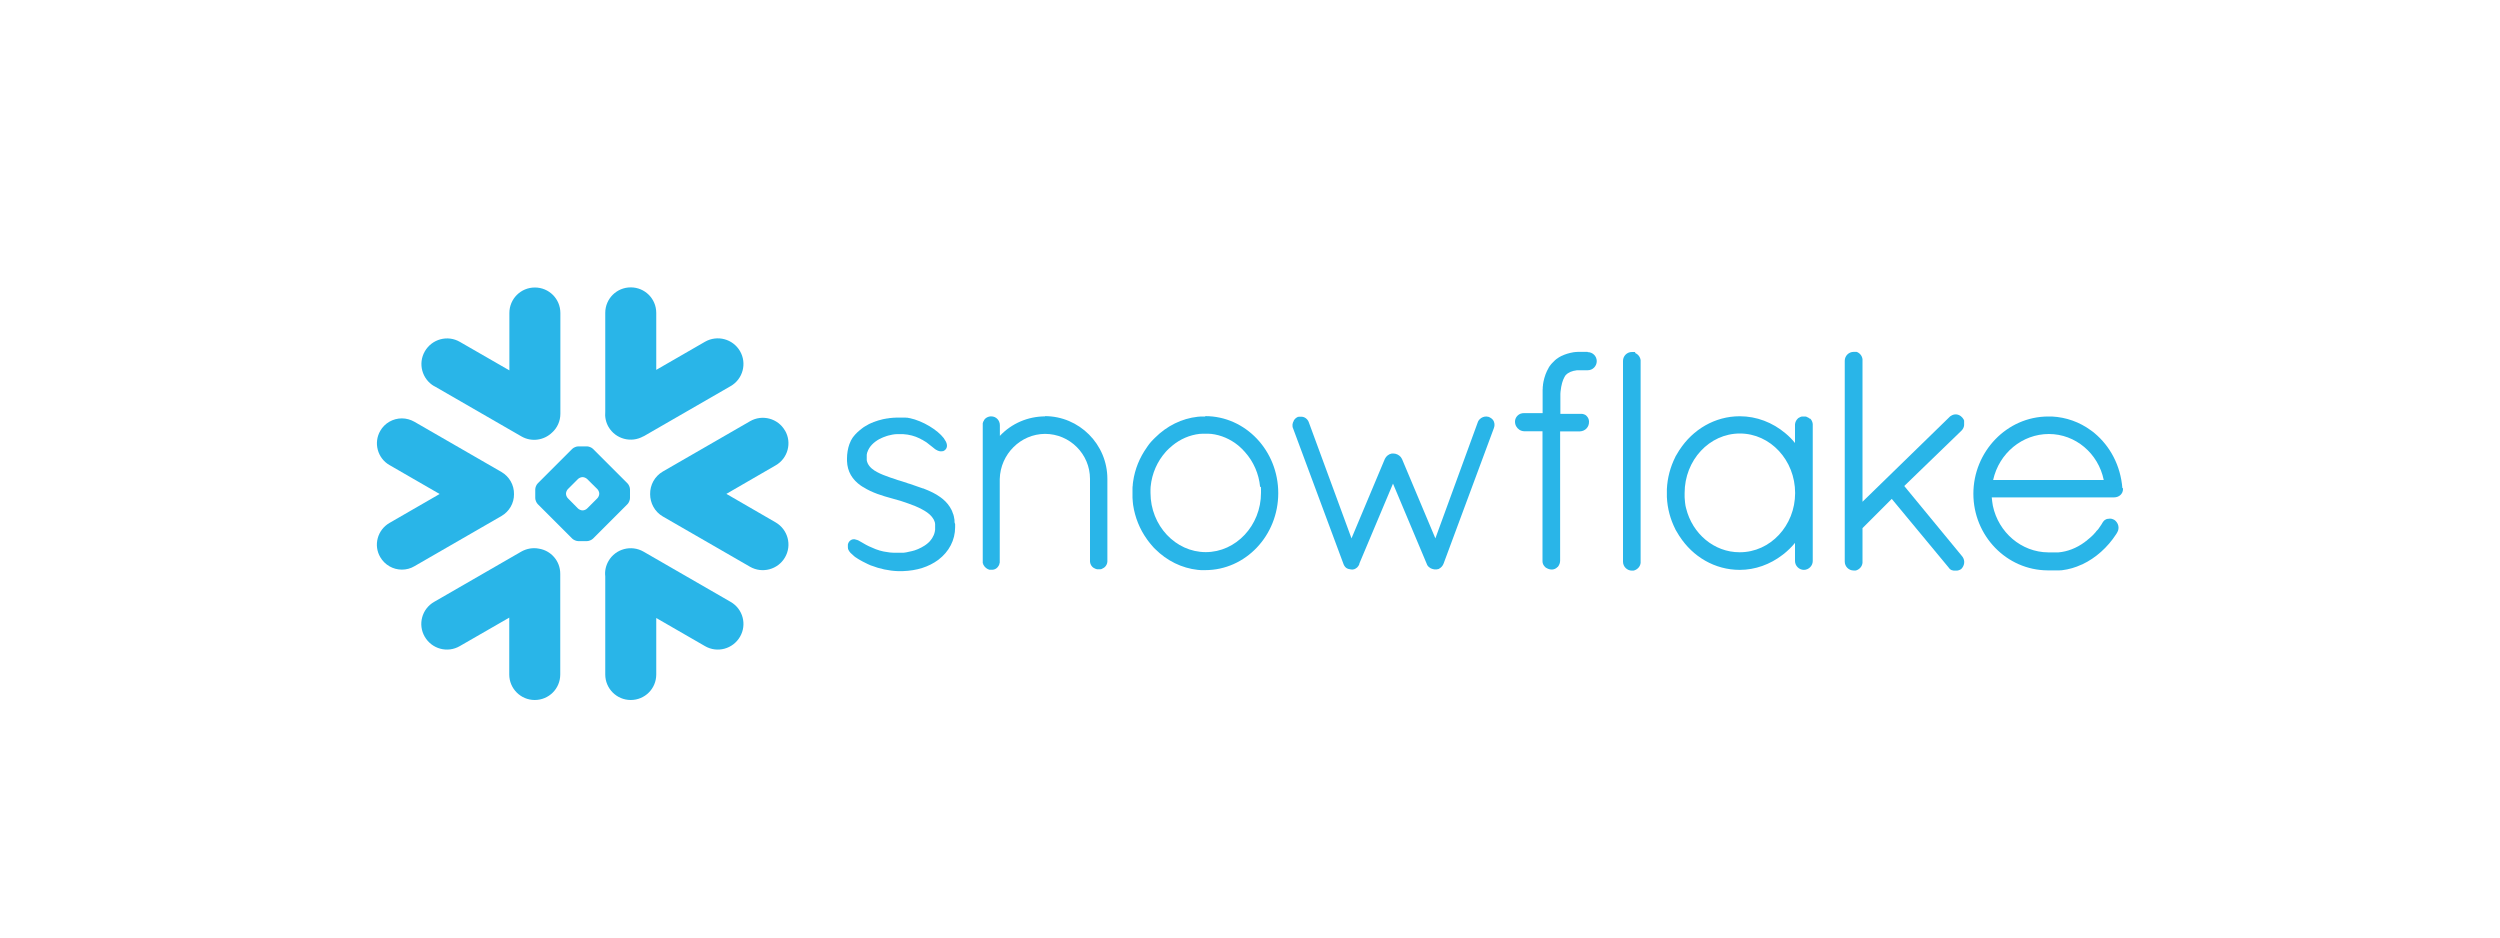 <?xml version="1.0" encoding="UTF-8"?><svg id="a" xmlns="http://www.w3.org/2000/svg" viewBox="0 0 200 75"><defs><style>.t{fill:#29b5e8;}</style></defs><g id="b"><g id="c"><path id="d" class="t" d="m58.45,48.15l-6.97-4.02c-.98-.56-2.23-.23-2.8.75-.22.39-.31.81-.26,1.22v7.86c0,1.12.91,2.04,2.04,2.04s2.04-.91,2.04-2.04v-4.52l3.9,2.25c.98.57,2.23.23,2.8-.75.57-.98.23-2.23-.75-2.79"/><path id="e" class="t" d="m41.12,39.53c.01-.73-.37-1.4-1-1.77l-6.97-4.02c-.3-.17-.65-.27-1-.27-.71,0-1.38.38-1.73,1-.55.95-.22,2.18.73,2.73l4.02,2.32-4.02,2.32c-.46.27-.79.7-.93,1.21-.14.52-.07,1.06.2,1.52.36.62,1.02,1,1.73,1,.35,0,.7-.09,1-.27l6.97-4.02c.62-.36,1.01-1.03,1-1.75"/><path id="f" class="t" d="m34.74,30.89l6.97,4.02c.81.47,1.81.32,2.46-.31.41-.37.66-.91.66-1.5v-8.06c0-1.13-.91-2.04-2.04-2.04s-2.04.91-2.04,2.04v4.59l-3.96-2.28c-.98-.57-2.23-.23-2.8.75-.57.98-.23,2.23.75,2.8"/><path id="g" class="t" d="m50.4,39.85c0,.15-.09.37-.2.48l-2.76,2.76c-.11.11-.33.2-.48.2h-.7c-.15,0-.37-.09-.48-.2l-2.76-2.76c-.11-.11-.2-.33-.2-.48v-.7c0-.16.09-.37.2-.48l2.76-2.76c.11-.11.33-.2.48-.2h.7c.15,0,.37.09.48.2l2.76,2.76c.11.11.2.32.2.48v.7Zm-2.46-.34v-.03c0-.11-.07-.27-.15-.35l-.82-.81c-.08-.08-.24-.15-.35-.15h-.03c-.11,0-.27.07-.35.15l-.81.81c-.08.08-.15.24-.15.35v.03c0,.12.07.27.15.35l.81.82c.08.08.24.15.35.15h.03c.12,0,.27-.07.35-.15l.82-.82c.08-.08.15-.24.15-.35Z"/><path id="h" class="t" d="m51.48,34.91l6.97-4.02c.98-.56,1.32-1.82.75-2.8-.57-.98-1.82-1.31-2.8-.75l-3.9,2.25v-4.56c0-1.13-.91-2.04-2.04-2.04s-2.04.91-2.04,2.04v7.9c-.04.41.04.84.26,1.22.57.98,1.82,1.31,2.8.75"/><path id="i" class="t" d="m43.1,43.89c-.46-.09-.96-.01-1.4.24l-6.97,4.02c-.98.56-1.32,1.81-.75,2.79.57.98,1.82,1.32,2.8.75l3.96-2.28v4.55c0,1.12.91,2.04,2.04,2.04s2.04-.91,2.04-2.04v-8.06c0-1.02-.74-1.86-1.72-2.01"/><path id="j" class="t" d="m62.8,34.45c-.56-.98-1.82-1.32-2.8-.75l-6.97,4.02c-.67.39-1.03,1.09-1.02,1.81,0,.71.36,1.41,1.02,1.79l6.97,4.02c.98.56,2.23.23,2.8-.75.57-.98.23-2.23-.75-2.8l-3.94-2.28,3.94-2.28c.98-.56,1.32-1.81.75-2.79"/><path id="k" class="t" d="m169.84,39.05h0v.08c0,.38-.32.66-.71.66h-9.79c.02.23.05.46.09.68.45,2.12,2.27,3.7,4.42,3.72h.57s.09,0,.14,0c.04,0,.08,0,.12,0,0,0,0,0,0,0,.71-.06,1.44-.34,2.08-.81h0s.07-.05.1-.08c0,0,.01,0,.02-.01.03-.02.06-.04.09-.07.01,0,.02-.02.03-.03.02-.02.05-.04.07-.06.01-.01.03-.03.05-.04.02-.02.04-.04.06-.05.02-.02.04-.04.06-.05.01-.01.03-.03.04-.04.02-.02.04-.04.07-.06.01-.01.02-.03.04-.04l.07-.07.03-.03.07-.08s.02-.02.03-.03c.03-.03.05-.05.07-.08,0-.01.02-.02.03-.04.02-.03.04-.06.07-.08l.04-.04s.04-.05.06-.07.03-.04.05-.07.03-.04.04-.06c.02-.03.05-.07.07-.1,0-.01.01-.02.02-.03.06-.09.12-.17.17-.27,0,0,0,0,0,0,.01-.02.03-.04.04-.06,0,0,.01-.02.02-.02,0-.01.02-.02.03-.04l.03-.03s.02-.02.03-.03c0,0,.02-.02.03-.02.01-.01.03-.02.05-.03.01,0,.03-.02.04-.02.01,0,.03-.01.04-.02s.02,0,.03-.01c.02,0,.03,0,.05-.01,0,0,.01,0,.02,0,.06-.01.12-.02.17-.02.06,0,.13,0,.19.03h0s.05.01.07.03c0,0,.01,0,.02,0,.03.01.05.02.07.04h.01c.33.24.43.66.23,1h0s-.05.08-.07.12l-.02.03c-.69,1.06-1.64,1.9-2.69,2.4-.02,0-.04.02-.07.03,0,0,0,0-.01,0-.49.23-1.01.38-1.57.45-.01,0-.02,0-.04,0-.05,0-.09.01-.14.01-.03,0-.05,0-.08,0-.03,0-.07,0-.1,0-.07,0-.13,0-.2,0h-.58c-3.29-.02-5.94-2.77-5.94-6.13s2.67-6.18,5.99-6.18c.1,0,.2,0,.29,0,1.16.06,2.22.45,3.11,1.1,0,0,0,0,0,0,.05.04.1.07.15.11.02.02.05.04.08.06.02.02.05.04.07.06,1.25,1.04,2.09,2.6,2.23,4.41h0Zm-10.4-.65h8.86c-.44-2.14-2.27-3.68-4.39-3.68s-3.98,1.52-4.46,3.68Z"/><path id="l" class="t" d="m144.82,33.49c.11.11.18.26.2.43,0,.02,0,.05,0,.07v10.89c0,.39-.33.71-.71.71s-.71-.32-.71-.71v-1.45c-.27.33-.57.62-.89.88,0,0-.02.01-.03.02-.03.02-.06.05-.09.07-.98.75-2.17,1.19-3.41,1.19-2,0-3.76-1.06-4.81-2.68,0-.01-.02-.03-.03-.04-.03-.05-.06-.1-.09-.15-.02-.03-.04-.07-.06-.1s-.04-.07-.06-.1c-.03-.05-.06-.1-.09-.15,0-.02-.01-.04-.02-.05-.39-.77-.63-1.64-.67-2.56,0-.1,0-.21,0-.31s0-.21,0-.31c.04-.92.28-1.79.67-2.57,0-.01.01-.03.02-.05.03-.05.06-.1.09-.15.02-.04.04-.07.06-.1.02-.03.04-.07.06-.1.03-.05.06-.1.09-.15,0-.01.02-.03.03-.04,1.05-1.61,2.81-2.68,4.81-2.68,1.35,0,2.63.5,3.65,1.36.28.23.54.49.77.78v-1.43s0-.05,0-.07c.02-.17.09-.32.2-.43h0s.03-.02.04-.04c0,0,0,0,.01-.01,0,0,.02-.01.03-.02s.02-.01.03-.02c0,0,.01,0,.02-.01.01,0,.03-.01.04-.02,0,0,0,0,0,0,.02,0,.04-.02.05-.03h0s.09-.03.13-.04c0,0,0,0,.01,0,.02,0,.04,0,.06,0,.02,0,.05,0,.07,0,.03,0,.05,0,.07,0,.02,0,.04,0,.06,0,0,0,0,0,.01,0,.04,0,.09.02.13.04h0s.04.02.05.03c0,0,0,0,.01,0,.01,0,.03.02.04.02,0,0,.01,0,.02.01,0,0,.02.01.03.02s.02.01.03.02c0,0,0,0,.01.01.01.01.03.02.04.03h0Zm-5.63,10.69c2.43,0,4.42-2.12,4.42-4.74s-1.98-4.76-4.42-4.76-4.42,2.13-4.42,4.76c0,.08,0,.16,0,.24,0,.04,0,.07,0,.1,0,.05,0,.09.01.14,0,.04,0,.07.01.11,0,.04,0,.09.01.13,0,.03.01.06.01.09,0,.05.01.09.02.14,0,.02.01.04.01.07.01.06.02.11.04.17,0,.01,0,.02.01.04.5,2.03,2.24,3.51,4.27,3.51Z"/><path id="m" class="t" d="m127,28.15h-.19s-.05,0-.07,0c-.03,0-.05,0-.08,0-.07,0-.14,0-.2,0-.01,0-.03,0-.04,0-.05,0-.11,0-.16,0h-.03c-.06,0-.11,0-.16.01,0,0-.01,0-.02,0-.06,0-.12.01-.17.02h0c-.36.06-.68.16-.97.3,0,0,0,0,0,0-.04.02-.09.05-.13.07,0,0-.01,0-.02.01-.04.02-.07.04-.11.07-.01,0-.03.02-.04.03-.03.02-.06.04-.09.06-.02.02-.04.04-.06.05-.02.01-.04.03-.05.04-.03.03-.06.06-.09.09,0,0-.01.01-.02.02-.04.04-.07.07-.11.11,0,0-.01.02-.02.02-.03.03-.06.07-.09.1,0,.01-.02.03-.03.04-.02.03-.04.06-.07.09,0,.01-.01.02-.02.03-.02.04-.05.07-.07.11,0,0,0,0,0,.01-.19.32-.33.69-.42,1.14,0,0,0,.01,0,.02-.01.06-.02.12-.03.17,0,.02,0,.04,0,.05,0,.05-.01.1-.02.15,0,.03,0,.06,0,.09,0,.04-.01.08-.01.12,0,.04,0,.09,0,.14,0,.03,0,.06,0,.09,0,.06,0,.13,0,.19,0,.02,0,.03,0,.04,0,.08,0,.17,0,.25v1.17h-1.48c-.09,0-.18.01-.27.04-.27.1-.46.35-.46.64,0,.28.14.51.35.65.11.07.23.11.37.12h0s1.48,0,1.48,0v10.34s0,.03,0,.04v.03c0,.17.08.32.19.43h0s.03.03.05.05c0,0,0,0,0,0,.01.01.03.02.04.03,0,0,.01.01.02.01,0,0,.01,0,.02.01.12.07.25.12.4.12.02,0,.05,0,.07,0,.14-.01.27-.07.37-.16h0s.03-.03.04-.04c0,0,0,0,.01,0,.01-.01.02-.02.03-.03.11-.14.17-.31.17-.48v-10.34h1.59s0,0,0,0c.42-.02.73-.35.72-.76h0s0-.04,0-.05h0c-.01-.17-.08-.31-.19-.42h0s-.03-.03-.04-.04c0,0-.01,0-.01-.01-.01,0-.02-.01-.03-.02,0,0-.02-.01-.03-.02,0,0-.01,0-.02-.01-.01,0-.03-.02-.04-.02,0,0,0,0-.01,0-.02,0-.04-.02-.05-.02,0,0,0,0-.01,0-.02,0-.04-.01-.05-.02,0,0-.01,0-.02,0-.02,0-.03,0-.05-.01,0,0-.02,0-.03,0-.01,0-.03,0-.04,0h-.03s-.02,0-.03,0h-1.61v-1.19c0-.06,0-.12,0-.17,0-.01,0-.03,0-.05,0-.05,0-.1,0-.15,0,0,0-.02,0-.03,0-.06,0-.11.01-.17.06-.58.18-.94.31-1.17,0,0,0,0,0-.01,0-.01.02-.03.03-.04,0-.01.01-.02.02-.04,0,0,0-.02.01-.02.01-.02.03-.04.05-.06.19-.21.48-.34.9-.39,0,0,0,0,.02,0,.02,0,.05,0,.07,0,.01,0,.03,0,.04,0,.02,0,.04,0,.07,0,.02,0,.03,0,.05,0,.02,0,.04,0,.06,0s.04,0,.06,0h.15s.04,0,.07,0c.03,0,.05,0,.08,0h.19c.4,0,.72-.33.72-.73s-.33-.72-.72-.72"/><path id="n" class="t" d="m130.82,28.17s0,0,0,0c-.01,0-.03-.01-.04-.01,0,0-.01,0-.02,0-.01,0-.02,0-.04,0s-.02,0-.03,0c-.01,0-.03,0-.04,0-.01,0-.02,0-.03,0-.02,0-.05,0-.07,0-.39,0-.71.32-.71.71v16.07c0,.39.33.71.71.71.02,0,.05,0,.07,0,0,0,0,0,.01,0h.06s0-.01.01-.01c.02,0,.04,0,.05-.01,0,0,0,0,0,0,.27-.09.47-.32.5-.6,0-.02,0-.05,0-.07v-16.07s0-.05,0-.07c-.03-.26-.2-.48-.44-.58"/><path id="o" class="t" d="m76.37,41.82s0-.08-.01-.12c0-.03,0-.06,0-.08,0-.03,0-.06-.01-.09,0-.03-.01-.06-.02-.09,0-.02,0-.05-.01-.07,0-.04-.01-.07-.02-.1,0-.02-.01-.04-.02-.06,0-.04-.02-.07-.04-.11,0-.01,0-.03-.01-.04-.01-.04-.03-.08-.05-.12,0,0,0-.01,0-.02-.02-.04-.04-.09-.06-.13,0,0,0,0,0,0-.17-.34-.41-.63-.7-.87t0,0s-.08-.07-.13-.1c0,0,0,0,0,0,0,0,0,0,0,0-.03-.02-.05-.04-.08-.06-.36-.26-.77-.46-1.36-.69,0,0-.02,0-.03,0,0,0-.02,0-.03-.01-.33-.12-.68-.24-1.03-.36h0s0,0,0,0c0,0-.01,0-.02,0-.03-.01-.07-.02-.12-.04-.02,0-.04-.01-.06-.02-.12-.04-.24-.08-.36-.12-.09-.03-.18-.06-.29-.09-.03,0-.1-.03-.16-.05,0,0,0,0,0,0-.04-.01-.07-.02-.11-.04-.3-.09-.54-.18-.75-.26-.34-.12-.65-.26-.9-.42,0,0-.01,0-.01,0-.34-.22-.58-.49-.64-.84h0s0-.05,0-.08c0,0,0,0,0-.01,0-.03,0-.06,0-.09,0-.04,0-.08,0-.12,0-.01,0-.02,0-.03,0-.03,0-.06,0-.09,0,0,0-.02,0-.03,0-.03.01-.06.02-.09,0,0,0,0,0-.01,0-.04.02-.07.03-.1h0c.15-.46.52-.8.95-1.04.03-.01.06-.03.09-.04.03-.01.06-.03.08-.04.04-.02.09-.04.13-.06.03-.01.05-.02.08-.03l.14-.05s.05-.02.08-.03c.05-.01.09-.03.14-.04.03,0,.06-.02.09-.02.04-.01.09-.02.13-.03.03,0,.06-.01.09-.02.05,0,.09-.02.13-.02.03,0,.05,0,.08-.01.05,0,.1-.01.16-.01.01,0,.02,0,.04,0,.07,0,.13,0,.19,0,.07,0,.15,0,.22,0h.03c.52.03.95.16,1.3.33.03.01.05.03.08.04.01,0,.03.02.04.02.03.02.07.04.1.06,0,0,.01,0,.02,0,.04.02.07.04.11.07,0,0,0,0,0,0,.04.02.08.05.12.07,0,0,0,0,0,0,.04.02.07.05.11.07.01.01.03.02.04.03.08.06.21.16.33.26.01,0,.03.02.04.03.09.07.17.14.25.2.01.01.03.02.04.03,0,0,0,0,0,0,0,0,.02.01.03.02.02.01.04.03.07.04,0,0,.02,0,.03.01.02.01.04.02.06.04,0,0,.01,0,.02,0,.02.01.04.02.07.03,0,0,0,0,.01,0,.03,0,.05.02.08.02h0c.06.01.12.01.17,0,0,0,.01,0,.02,0,.01,0,.03,0,.05-.01,0,0,0,0,.01,0,0,0,.01,0,.02,0,.02-.01.05-.02.07-.04,0,0,0,0,.01,0,.03-.02.05-.04.07-.06h0s.04-.04.06-.06c.01-.01.02-.03.03-.05,0,0,0,0,0,0,.12-.21.05-.48-.17-.78,0,0,0-.01-.01-.02,0-.01-.01-.02-.02-.03-.5-.65-1.65-1.37-2.72-1.6,0,0-.01,0-.02,0-.04,0-.09-.02-.14-.03-.01,0-.03,0-.04,0-.04,0-.08-.01-.12-.01-.01,0-.03,0-.04,0-.04,0-.07,0-.11,0-.01,0-.03,0-.04,0-.05,0-.1,0-.15,0-.08,0-.15,0-.23,0-.04,0-.08,0-.13,0-.03,0-.07,0-.09,0-.06,0-.12,0-.17.01-.01,0-.03,0-.05,0-.07,0-.13.01-.19.02h-.02c-.07,0-.13.02-.2.03h-.01c-.07,0-.13.02-.19.03,0,0,0,0-.01,0-.13.02-.26.05-.39.09,0,0,0,0,0,0-.06.01-.12.03-.19.05-.06.02-.12.04-.17.06,0,0,0,0-.01,0-.05.02-.11.04-.16.06,0,0-.01,0-.01,0-.05.02-.1.04-.15.07,0,0-.01,0-.02,0-.04.02-.09.04-.13.06-.01,0-.02,0-.03.01-.04.02-.09.04-.13.07-.01,0-.02.01-.03.02-.04.02-.08.04-.12.07-.01,0-.02.01-.04.02-.05.03-.1.06-.15.09-.06.04-.11.08-.16.12,0,0,0,0,0,0-.25.19-.47.39-.65.62,0,0-.01.02-.02.03-.02.03-.04.06-.07.09-.01.02-.03.05-.04.07-.01.02-.02.04-.03.05-.02.04-.04.08-.07.12,0,0,0,0,0,.01-.16.32-.25.68-.29,1.12,0,0,0,.01,0,.02,0,.08,0,.15-.01.24,0,.06,0,.12,0,.19v.03c.03.85.42,1.49,1.12,1.98,0,0,.01,0,.02.01.03.02.06.04.09.06.02.01.04.03.07.04,0,0,.01,0,.02.01.69.44,1.53.69,2.23.88.34.1.65.19.74.21.02,0,.04.01.06.02.42.14.74.25,1.01.36.02,0,.04.01.06.02,0,0,.01,0,.02.01.15.06.3.13.44.2.12.06.23.12.34.19.28.17.5.36.64.57,0,0,0,.01.01.02.01.02.03.04.04.06,0,.01.01.02.02.03,0,.01.02.03.02.04,0,.01.01.03.02.05,0,.01.01.02.02.04,0,.02.01.04.02.06,0,0,0,.02.01.03,0,.02.01.04.02.06,0,0,0,.02,0,.03,0,.02.01.04.01.07,0,0,0,.02,0,.03,0,.02,0,.05,0,.07,0,0,0,.02,0,.03,0,.04,0,.07,0,.1,0,.05,0,.1,0,.15,0,.01,0,.03,0,.04,0,.04,0,.08-.02.12,0,.01,0,.02,0,.04-.02.1-.05.2-.09.3,0,0,0,0,0,0-.02.04-.04.09-.07.13,0,0,0,0,0,.01-.05.09-.11.19-.18.27-.04.04-.07.09-.11.13t0,0c-.08.08-.17.15-.26.22,0,0,0,0,0,0-.04.03-.09.06-.13.09,0,0-.01,0-.02.01-.08.05-.16.09-.24.14-.03.01-.06.03-.09.04-.03.01-.07.03-.1.05-.03.01-.06.02-.09.04-.08.03-.16.06-.24.09-.01,0-.02,0-.04.01-.05.01-.09.03-.14.04-.01,0-.03,0-.04.01-.16.04-.31.07-.46.1h0c-.07.01-.15.02-.21.03-.03,0-.05,0-.08,0-.02,0-.05,0-.07,0-.06,0-.12,0-.17,0-.11,0-.22,0-.32,0-.04,0-.08,0-.12,0-.06,0-.12,0-.17-.01-.05,0-.1,0-.15-.01-.04,0-.09-.01-.13-.02-.09-.01-.18-.03-.26-.04-.04,0-.08-.01-.12-.02-.04-.01-.09-.02-.13-.03-.05-.01-.1-.02-.15-.04-.03,0-.07-.02-.1-.03-.08-.02-.16-.05-.24-.08-.02,0-.04-.01-.05-.02-.17-.07-.34-.14-.51-.22,0,0-.01,0-.02-.01-.11-.05-.29-.15-.46-.25-.01,0-.03-.02-.05-.03-.12-.07-.23-.13-.32-.18,0,0-.01,0-.02-.01,0,0-.01,0-.01,0-.03-.01-.05-.02-.07-.03,0,0-.01,0-.02,0-.06-.02-.12-.04-.17-.05-.02,0-.04,0-.05,0,0,0-.01,0-.02,0-.11,0-.21.04-.3.12-.02.02-.04.04-.06.06,0,0,0,.01-.01.02-.01.01-.02.03-.03.04,0,0-.01.02-.01.02,0,.01-.02.02-.02.04,0,0,0,.02-.01.03,0,.01-.01.02-.02.04,0,0,0,.01,0,.02,0,.01,0,.03-.01.04,0,0,0,.01,0,.02,0,.01,0,.03,0,.04,0,0,0,.01,0,.02,0,.02,0,.04,0,.06h0s0,.05,0,.08h0s0,.05.01.07c0,0,0,.02,0,.03,0,.01,0,.03.02.05,0,0,0,.01,0,.02.04.09.1.18.18.27.09.09.2.19.32.29t0,0s.07.05.11.08c0,0,.01.01.02.01.1.07.21.14.34.21.03.02.06.04.09.05.03.02.06.03.09.05.04.02.08.04.12.06.03.01.05.03.08.04.06.03.12.06.18.09,0,0,.01,0,.02.01.07.03.14.06.2.09.03.01.06.02.09.04,0,0,.01,0,.02,0,.63.25,1.42.42,2.11.44.05,0,.1,0,.15,0h0s.04,0,.07,0h.16s.01,0,.02,0c1.12-.04,2.05-.33,2.83-.9h0c.87-.66,1.35-1.59,1.35-2.61,0-.07,0-.13,0-.19,0-.02,0-.05,0-.07"/><path id="p" class="t" d="m83.62,33.31h0c-1.38,0-2.69.56-3.63,1.56v-.85c0-.39-.3-.71-.69-.71-.03,0-.05,0-.07,0-.17.02-.32.09-.43.2t0,0s-.02.02-.03.04c0,0-.01,0-.01.01,0,0-.01.02-.02.03,0,0-.01.02-.02.03,0,0,0,.01,0,.02,0,.01-.02.03-.03.04,0,0,0,0,0,0,0,.02-.02.04-.03.05-.01.04-.03.09-.04.13,0,0,0,0,0,0,0,.02,0,.04,0,.07,0,.02,0,.05,0,.07v11.06s.03.03.03.03c0,.01,0,.04.01.06,0,0,0,0,0,.01,0,.01.01.03.03.05.09.17.26.31.46.37h.01s.17,0,.17,0c.03,0,.05,0,.08,0,.02,0,.04,0,.05-.01,0,0,.01,0,.02,0,.02,0,.05-.01.07-.02h0c.12-.04.23-.12.3-.23h0c.05-.06.07-.11.1-.19,0,0,0-.01,0-.02t0,0s.02-.07.03-.11h0v-6.68c.05-1.99,1.67-3.6,3.62-3.61h0c1.99,0,3.6,1.62,3.6,3.6v6.55s0,.05,0,.07c.01.17.09.32.2.43,0,0,0,0,0,0,.01.01.02.02.04.03,0,0,0,0,.01.01,0,0,.02.01.03.02,0,0,.02.01.03.02,0,0,.01,0,.02.01.01,0,.03.01.04.02,0,0,0,0,.01,0,.01,0,.03.02.05.03h0s.09.03.13.04c0,0,0,0,.01,0,.02,0,.04,0,.06,0,.02,0,.05,0,.07,0,.02,0,.05,0,.07,0,.02,0,.04,0,.06,0,0,0,0,0,.01,0,.05,0,.09-.02.13-.04l.05-.03s0,0,0,0c.01,0,.03-.01.04-.02,0,0,.01,0,.02-.01,0,0,.02-.01.03-.02,0,0,.02-.01.03-.02,0,0,0,0,.01-.01.01-.01.03-.02.04-.03h0c.11-.11.19-.26.2-.43,0-.02,0-.05,0-.07v-6.55c0-2.77-2.25-5.02-5.01-5.02"/><path id="q" class="t" d="m96.42,33.29c3.22,0,5.84,2.76,5.84,6.16s-2.62,6.16-5.84,6.16c-.1,0-.2,0-.3,0-.01,0-.03,0-.04,0-.09,0-.17-.01-.26-.02h0c-1.27-.14-2.46-.72-3.41-1.67-.04-.04-.08-.08-.12-.12,0,0,0,0,0,0-.02-.02-.04-.04-.06-.07-.04-.05-.09-.1-.13-.15-.04-.04-.07-.08-.1-.12-.02-.03-.05-.07-.08-.1-.05-.07-.1-.13-.15-.2l-.02-.03c-.58-.81-.95-1.74-1.1-2.73-.01-.09-.02-.18-.03-.28,0,0,0-.02,0-.03,0-.09-.01-.17-.02-.26,0-.02,0-.04,0-.06,0-.1,0-.2,0-.31s0-.21,0-.31c0-.02,0-.04,0-.06,0-.09,0-.17.02-.26,0-.01,0-.02,0-.03,0-.09.02-.18.03-.28.14-.99.52-1.92,1.1-2.73,0,0,0-.02.01-.02.05-.07.1-.14.15-.21.02-.03.05-.06.07-.09.04-.04.07-.09.11-.13.04-.05.08-.09.13-.14.02-.02.04-.05.07-.07,0,0,0,0,0,0,.03-.04.07-.07.11-.11.95-.95,2.14-1.54,3.42-1.68h0c.08,0,.17-.01.26-.02.01,0,.03,0,.04,0,.1,0,.2,0,.3,0Zm4.39,5.67h0c-.1-1.07-.54-2.04-1.2-2.78-.03-.03-.06-.07-.09-.1l-.05-.05s-.07-.07-.1-.11c-.03-.03-.07-.06-.1-.09-.02-.02-.04-.04-.06-.06-.05-.05-.11-.09-.16-.14,0,0,0,0,0,0-.62-.5-1.36-.83-2.16-.92,0,0-.01,0-.02,0-.06,0-.12-.01-.18-.01-.01,0-.03,0-.04,0-.07,0-.15,0-.22,0s-.15,0-.22,0c-.01,0-.02,0-.04,0-.06,0-.12,0-.18.01,0,0-.01,0-.02,0-.8.09-1.55.42-2.16.92,0,0,0,0,0,0-.05.04-.11.09-.16.14-.02.02-.04.04-.06.05-.03.03-.07.06-.1.09s-.07.07-.1.1l-.06.06s-.05.06-.08.09c-.66.74-1.1,1.71-1.2,2.78h0c0,.07-.01.14-.01.21,0,.01,0,.02,0,.04,0,.08,0,.16,0,.24,0,2.61,2,4.74,4.42,4.74s4.42-2.13,4.42-4.74c0-.08,0-.16,0-.24,0-.01,0-.02,0-.04,0-.07,0-.14-.01-.21Z"/><path id="r" class="t" d="m119.42,33.59s0-.01-.01-.02c-.07-.09-.17-.16-.27-.2h0s-.03-.01-.04-.02c0,0-.01,0-.02,0-.09-.03-.2-.04-.3-.02h0c-.2.03-.4.16-.51.34h0s-.03.06-.04.09h0s-3.4,9.31-3.4,9.31l-2.67-6.35c-.03-.06-.06-.11-.1-.16-.15-.17-.37-.28-.6-.28-.04,0-.07,0-.1,0h-.01c-.24.04-.46.21-.56.43h0s-2.67,6.36-2.67,6.36l-1.29-3.51-2.13-5.79s-.02-.06-.04-.09t0,0c-.07-.12-.17-.22-.29-.28,0,0,0,0,0,0-.06-.03-.13-.05-.2-.06,0,0,0,0-.01,0-.03,0-.07,0-.1,0h-.02s-.03,0-.04,0c0,0-.02,0-.03,0-.01,0-.03,0-.04,0,0,0-.02,0-.03,0-.01,0-.03,0-.04.01,0,0-.01,0-.02,0-.01,0-.03,0-.04.02h0c-.12.05-.22.15-.29.25,0,0,0,0,0,.01v.02c-.06.09-.09.19-.11.3-.01.11,0,.23.05.33l2.46,6.62,1.58,4.25h0c.07.16.16.27.29.33,0,0,0,0,.01,0s0,0,.01,0c0,0,0,0,0,0,0,0,0,0,.01.01h0s.05.03.09.03c0,0,0,0,0,0,.01,0,.02,0,.04.01,0,0,.01,0,.02,0,.07.02.12.03.18.03.03,0,.06,0,.09,0,.02,0,.05,0,.07-.02,0,0,.01,0,.02,0,.02,0,.05-.01.07-.03,0,0,.02,0,.03-.01.01,0,.03-.02.05-.03.01,0,.03-.02.04-.03,0,0,.02-.01.03-.02.02-.01.04-.03.06-.05,0,0,0,0,0-.01.02-.02.04-.04.06-.07,0,0,0,0,0,0,.02-.02.04-.05.05-.08.01-.03.03-.06.04-.09h0s0-.02,0-.02v-.02s2.69-6.39,2.69-6.39l2.7,6.42c.02.07.05.12.1.18,0,0,.01.01.02.02.01.02.03.04.05.05,0,0,.02.01.03.02.01.01.03.03.05.04,0,0,.01.01.02.01.02.01.04.03.06.04h.02s.04.03.07.04c0,0,.01,0,.02,0,.02,0,.04.02.07.02.03,0,.06.01.09.02h.09s.07,0,.1,0c0,0,.01,0,.02,0,.03,0,.06-.01.08-.02,0,0,.01,0,.02,0,.03,0,.06-.02.09-.04,0,0,0,0,0,0,.03-.02.07-.04.09-.06.12-.09.2-.2.26-.35h0s1.67-4.5,1.67-4.5l2.35-6.33c.09-.22.06-.47-.07-.66,0-.01-.01-.02-.02-.04"/><path id="s" class="t" d="m157.13,33.79s0-.03,0-.04c0,0,0-.02,0-.03,0-.01,0-.03,0-.04,0,0,0-.02,0-.02,0-.02,0-.03-.02-.05,0,0,0,0,0-.01,0-.02-.02-.04-.03-.06h0c-.04-.07-.08-.12-.13-.17h0c-.25-.26-.61-.29-.89-.09,0,0-.01.01-.02.01-.01,0-.02.02-.04.03-.02.02-.04.03-.05.05,0,0,0,0,0,0l-6.95,6.77v-11.33s0-.05,0-.07c-.03-.26-.2-.48-.44-.58,0,0,0,0,0,0-.01,0-.03-.01-.04-.01,0,0-.01,0-.02,0-.01,0-.02,0-.04,0,0,0-.02,0-.03,0-.01,0-.03,0-.04,0-.01,0-.02,0-.03,0-.03,0-.05,0-.07,0-.39,0-.71.32-.71.71v16.07c0,.39.32.71.71.71.02,0,.05,0,.07,0,0,0,0,0,.01,0,.02,0,.04,0,.06,0,0,0,.01,0,.02,0,.02,0,.04,0,.05-.01,0,0,0,0,0,0,.27-.09.47-.32.5-.6,0-.02,0-.05,0-.07v-2.71l2.34-2.34,4.55,5.49s.06.09.1.12c0,0,.01.01.02.02.01,0,.02.02.04.02.01.01.03.02.04.03,0,0,.01,0,.02.01.02,0,.04.01.06.02,0,0,.01,0,.01,0,.02,0,.04.01.07.02,0,0,0,0,.01,0,.02,0,.04,0,.07.01,0,0,.01,0,.02,0,.03,0,.06,0,.09,0,.05,0,.09,0,.13,0h0c.08-.01.16-.04.23-.07,0,0,0,0,0,0,.03-.02.07-.04.1-.06h0c.27-.28.31-.65.12-.95-.02-.03-.04-.05-.06-.08l-4.62-5.61,4.58-4.43c.12-.12.2-.28.21-.44,0,0,0,0,0,0v-.05s0-.02,0-.02h0s0-.03,0-.04c0,0,0-.02,0-.03"/></g></g></svg>